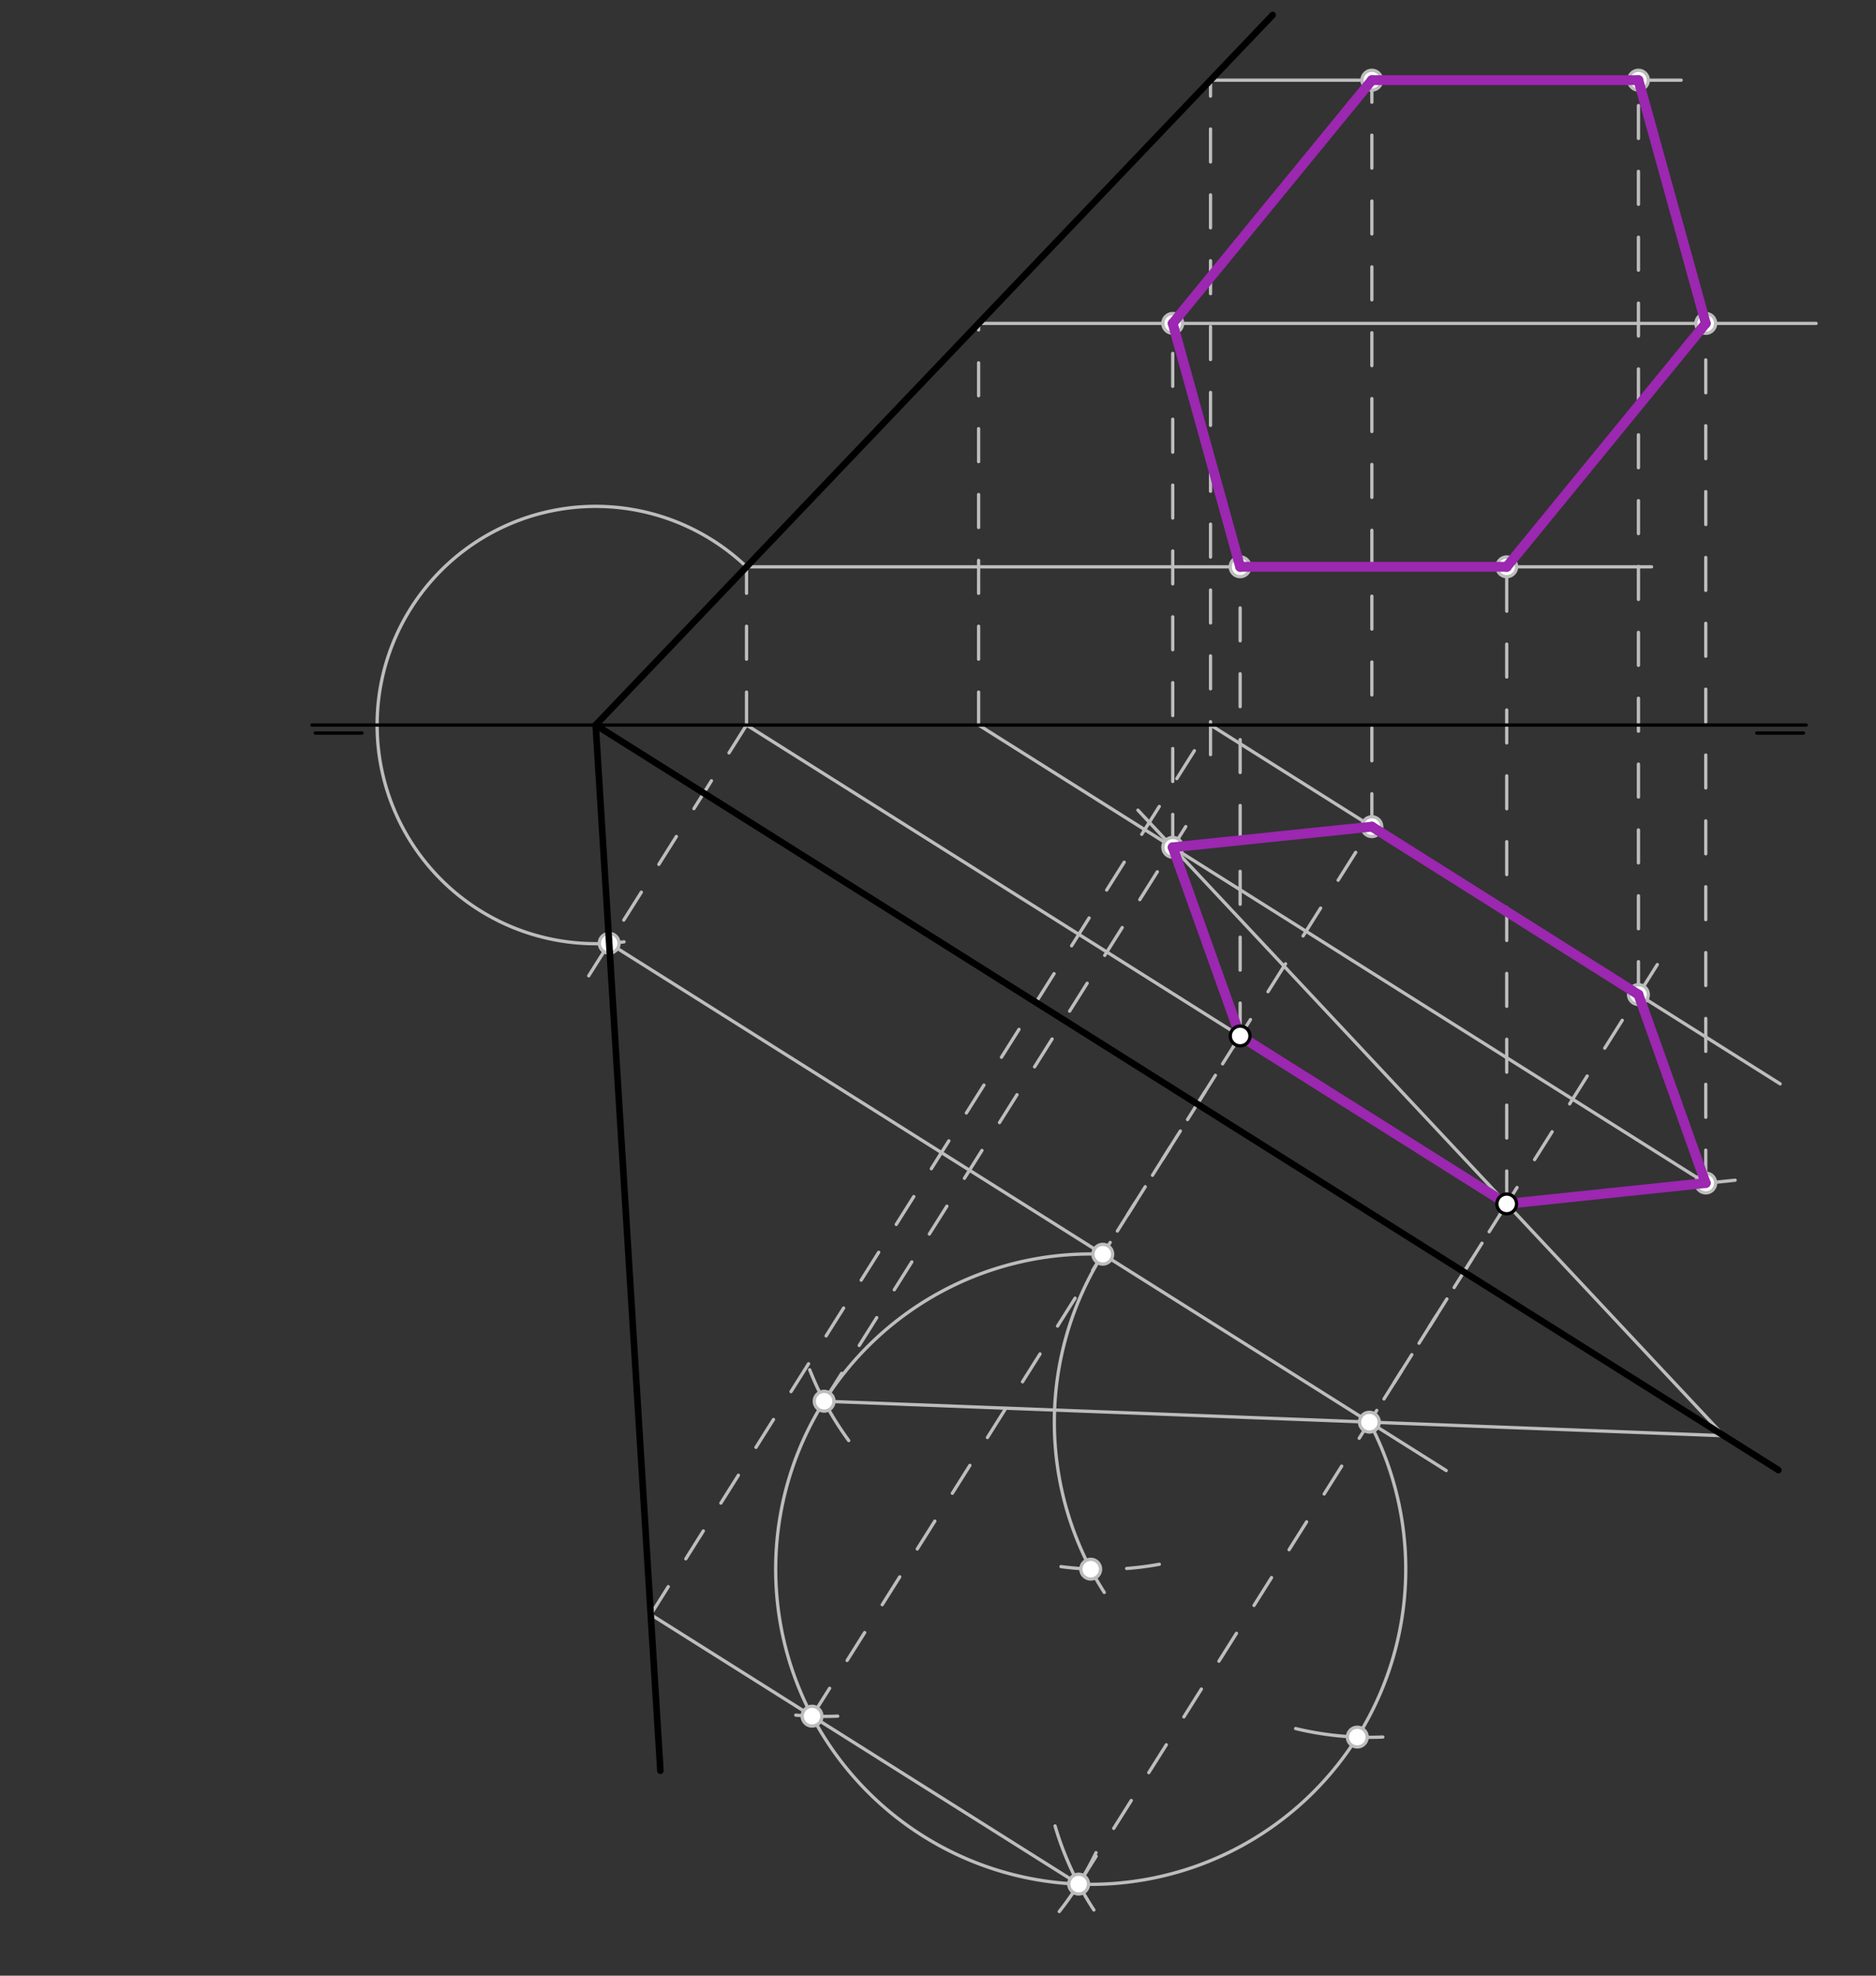 <svg xmlns="http://www.w3.org/2000/svg" class="svg--816" height="100%" preserveAspectRatio="xMidYMid meet" viewBox="0 0 570 600" width="100%"><rect x="0" y="0" width="570" height="600" fill="#333333" stroke="none"/><defs><marker id="marker-arrow" markerHeight="16" markerUnits="userSpaceOnUse" markerWidth="24" orient="auto-start-reverse" refX="24" refY="4" viewBox="0 0 24 8"><path d="M 0 0 L 24 4 L 0 8 z" stroke="inherit"></path></marker></defs><g class="aux-layer--949"><g class="element--733"><line stroke="#BDBDBD" stroke-dasharray="none" stroke-linecap="round" stroke-width="1" x1="376.8" x2="226.824" y1="314.617" y2="220.187"></line></g><g class="element--733"><line stroke="#BDBDBD" stroke-dasharray="10" stroke-linecap="round" stroke-width="1" x1="226.824" x2="226.824" y1="220.187" y2="172.137"></line></g><g class="element--733"><line stroke="#BDBDBD" stroke-dasharray="none" stroke-linecap="round" stroke-width="1" x1="226.824" x2="501.8" y1="172.137" y2="172.137"></line></g><g class="element--733"><line stroke="#BDBDBD" stroke-dasharray="10" stroke-linecap="round" stroke-width="1" x1="376.8" x2="376.8" y1="314.617" y2="172.137"></line></g><g class="element--733"><line stroke="#BDBDBD" stroke-dasharray="10" stroke-linecap="round" stroke-width="1" x1="457.8" x2="457.8" y1="365.617" y2="172.137"></line></g><g class="element--733"><line stroke="#BDBDBD" stroke-dasharray="10" stroke-linecap="round" stroke-width="1" x1="226.824" x2="174.346" y1="220.188" y2="303.536"></line></g><g class="element--733"><path d="M 226.824 172.137 A 66.406 66.406 0 1 0 189.599 286.033" fill="none" stroke="#BDBDBD" stroke-dasharray="none" stroke-linecap="round" stroke-width="1"></path></g><g class="element--733"><line stroke="#BDBDBD" stroke-dasharray="none" stroke-linecap="round" stroke-width="1" x1="185.093" x2="439.415" y1="286.466" y2="446.595"></line></g><g class="element--733"><line stroke="#BDBDBD" stroke-dasharray="10" stroke-linecap="round" stroke-width="1" x1="376.8" x2="335.069" y1="314.617" y2="380.896"></line></g><g class="element--733"><line stroke="#BDBDBD" stroke-dasharray="10" stroke-linecap="round" stroke-width="1" x1="457.8" x2="416.069" y1="365.617" y2="431.896"></line></g><g class="element--733"><path d="M 335.069 380.896 A 95.718 95.718 0 0 0 335.518 483.602" fill="none" stroke="#BDBDBD" stroke-dasharray="none" stroke-linecap="round" stroke-width="1"></path></g><g class="element--733"><path d="M 322.371 475.767 A 95.717 95.717 0 0 0 354.688 474.581" fill="none" stroke="#BDBDBD" stroke-dasharray="10" stroke-linecap="round" stroke-width="1"></path></g><g class="element--733"><path d="M 416.069 431.896 A 95.718 95.718 0 1 1 335.069 380.895" fill="none" stroke="#BDBDBD" stroke-dasharray="none" stroke-linecap="round" stroke-width="1"></path></g><g class="element--733"><path d="M 420.146 527.526 A 95.717 95.717 0 0 1 393.667 524.955" fill="none" stroke="#BDBDBD" stroke-dasharray="none" stroke-linecap="round" stroke-width="1"></path></g><g class="element--733"><path d="M 246.018 415.992 A 95.717 95.717 0 0 0 257.869 437.481" fill="none" stroke="#BDBDBD" stroke-dasharray="none" stroke-linecap="round" stroke-width="1"></path></g><g class="element--733"><path d="M 241.793 520.871 A 95.717 95.717 0 0 0 254.524 521.171" fill="none" stroke="#BDBDBD" stroke-dasharray="none" stroke-linecap="round" stroke-width="1"></path></g><g class="element--733"><path d="M 333.008 562.642 A 95.717 95.717 0 0 1 321.838 580.527" fill="none" stroke="#BDBDBD" stroke-dasharray="none" stroke-linecap="round" stroke-width="1"></path></g><g class="element--733"><path d="M 320.566 554.528 A 95.717 95.717 0 0 0 332.362 580.037" fill="none" stroke="#BDBDBD" stroke-dasharray="none" stroke-linecap="round" stroke-width="1"></path></g><g class="element--733"><line stroke="#BDBDBD" stroke-dasharray="none" stroke-linecap="round" stroke-width="1" x1="327.733" x2="197.718" y1="572.187" y2="490.326"></line></g><g class="element--733"><line stroke="#BDBDBD" stroke-dasharray="10" stroke-linecap="round" stroke-width="1" x1="197.718" x2="367.805" y1="490.326" y2="220.187"></line></g><g class="element--733"><line stroke="#BDBDBD" stroke-dasharray="none" stroke-linecap="round" stroke-width="1" x1="367.805" x2="540.876" y1="220.188" y2="329.158"></line></g><g class="element--733"><line stroke="#BDBDBD" stroke-dasharray="10" stroke-linecap="round" stroke-width="1" x1="246.736" x2="416.823" y1="521.189" y2="251.051"></line></g><g class="element--733"><line stroke="#BDBDBD" stroke-dasharray="10" stroke-linecap="round" stroke-width="1" x1="327.733" x2="504.176" y1="572.187" y2="291.955"></line></g><g class="element--733"><line stroke="#BDBDBD" stroke-dasharray="none" stroke-linecap="round" stroke-width="1" x1="252.24" x2="523.788" y1="425.612" y2="436.024"></line></g><g class="element--733"><line stroke="#BDBDBD" stroke-dasharray="none" stroke-linecap="round" stroke-width="1" x1="523.788" x2="345.747" y1="436.024" y2="246.042"></line></g><g class="element--733"><line stroke="#BDBDBD" stroke-dasharray="10" stroke-linecap="round" stroke-width="1" x1="250.402" x2="360.284" y1="425.542" y2="251.023"></line></g><g class="element--733"><line stroke="#BDBDBD" stroke-dasharray="none" stroke-linecap="round" stroke-width="1" x1="376.8" x2="356.318" y1="314.617" y2="257.322"></line></g><g class="element--733"><line stroke="#BDBDBD" stroke-dasharray="none" stroke-linecap="round" stroke-width="1" x1="356.318" x2="416.823" y1="257.322" y2="251.051"></line></g><g class="element--733"><line stroke="#BDBDBD" stroke-dasharray="none" stroke-linecap="round" stroke-width="1" x1="297.34" x2="519.068" y1="220.188" y2="359.794"></line></g><g class="element--733"><line stroke="#BDBDBD" stroke-dasharray="none" stroke-linecap="round" stroke-width="1" x1="457.8" x2="527.199" y1="365.61" y2="358.418"></line></g><g class="element--733"><line stroke="#BDBDBD" stroke-dasharray="none" stroke-linecap="round" stroke-width="1" x1="497.82" x2="518.298" y1="302.049" y2="359.334"></line></g><g class="element--733"><line stroke="#BDBDBD" stroke-dasharray="10" stroke-linecap="round" stroke-width="1" x1="297.34" x2="297.34" y1="220.188" y2="98.214"></line></g><g class="element--733"><line stroke="#BDBDBD" stroke-dasharray="none" stroke-linecap="round" stroke-width="1" x1="297.34" x2="551.8" y1="98.214" y2="98.214"></line></g><g class="element--733"><line stroke="#BDBDBD" stroke-dasharray="10" stroke-linecap="round" stroke-width="1" x1="518.276" x2="518.276" y1="359.295" y2="98.214"></line></g><g class="element--733"><line stroke="#BDBDBD" stroke-dasharray="10" stroke-linecap="round" stroke-width="1" x1="356.318" x2="356.318" y1="257.322" y2="98.214"></line></g><g class="element--733"><line stroke="#BDBDBD" stroke-dasharray="10" stroke-linecap="round" stroke-width="1" x1="367.805" x2="367.805" y1="229.183" y2="24.345"></line></g><g class="element--733"><line stroke="#BDBDBD" stroke-dasharray="none" stroke-linecap="round" stroke-width="1" x1="367.805" x2="510.8" y1="24.345" y2="24.345"></line></g><g class="element--733"><line stroke="#BDBDBD" stroke-dasharray="10" stroke-linecap="round" stroke-width="1" x1="416.823" x2="416.823" y1="251.051" y2="24.345"></line></g><g class="element--733"><line stroke="#BDBDBD" stroke-dasharray="10" stroke-linecap="round" stroke-width="1" x1="497.82" x2="497.82" y1="302.049" y2="24.345"></line></g><g class="element--733"><circle cx="376.8" cy="172.137" r="3" stroke="#BDBDBD" stroke-width="1" fill="#ffffff"></circle>}</g><g class="element--733"><circle cx="457.8" cy="172.137" r="3" stroke="#BDBDBD" stroke-width="1" fill="#ffffff"></circle>}</g><g class="element--733"><circle cx="185.093" cy="286.466" r="3" stroke="#BDBDBD" stroke-width="1" fill="#ffffff"></circle>}</g><g class="element--733"><circle cx="335.069" cy="380.896" r="3" stroke="#BDBDBD" stroke-width="1" fill="#ffffff"></circle>}</g><g class="element--733"><circle cx="416.069" cy="431.896" r="3" stroke="#BDBDBD" stroke-width="1" fill="#ffffff"></circle>}</g><g class="element--733"><circle cx="331.401" cy="476.543" r="3" stroke="#BDBDBD" stroke-width="1" fill="#ffffff"></circle>}</g><g class="element--733"><circle cx="412.401" cy="527.543" r="3" stroke="#BDBDBD" stroke-width="1" fill="#ffffff"></circle>}</g><g class="element--733"><circle cx="327.733" cy="572.187" r="3" stroke="#BDBDBD" stroke-width="1" fill="#ffffff"></circle>}</g><g class="element--733"><circle cx="246.733" cy="521.189" r="3" stroke="#BDBDBD" stroke-width="1" fill="#ffffff"></circle>}</g><g class="element--733"><circle cx="250.402" cy="425.542" r="3" stroke="#BDBDBD" stroke-width="1" fill="#ffffff"></circle>}</g><g class="element--733"><circle cx="416.823" cy="251.051" r="3" stroke="#BDBDBD" stroke-width="1" fill="#ffffff"></circle>}</g><g class="element--733"><circle cx="497.82" cy="302.049" r="3" stroke="#BDBDBD" stroke-width="1" fill="#ffffff"></circle>}</g><g class="element--733"><circle cx="356.318" cy="257.322" r="3" stroke="#BDBDBD" stroke-width="1" fill="#ffffff"></circle>}</g><g class="element--733"><circle cx="518.276" cy="359.272" r="3" stroke="#BDBDBD" stroke-width="1" fill="#ffffff"></circle>}</g><g class="element--733"><circle cx="518.276" cy="98.214" r="3" stroke="#BDBDBD" stroke-width="1" fill="#ffffff"></circle>}</g><g class="element--733"><circle cx="356.318" cy="98.214" r="3" stroke="#BDBDBD" stroke-width="1" fill="#ffffff"></circle>}</g><g class="element--733"><circle cx="416.823" cy="24.345" r="3" stroke="#BDBDBD" stroke-width="1" fill="#ffffff"></circle>}</g><g class="element--733"><circle cx="497.82" cy="24.345" r="3" stroke="#BDBDBD" stroke-width="1" fill="#ffffff"></circle>}</g></g><g class="main-layer--75a"><g class="element--733"><line stroke="#9C27B0" stroke-dasharray="none" stroke-linecap="round" stroke-width="3" x1="376.8" x2="457.8" y1="314.617" y2="365.617"></line></g><g class="element--733"><line stroke="#000000" stroke-dasharray="none" stroke-linecap="round" stroke-width="2" x1="180.989" x2="540.349" y1="220.188" y2="446.451"></line></g><g class="element--733"><line stroke="#000000" stroke-dasharray="none" stroke-linecap="round" stroke-width="1" x1="95.8" x2="109.973" y1="222.617" y2="222.617"></line></g><g class="element--733"><line stroke="#000000" stroke-dasharray="none" stroke-linecap="round" stroke-width="1" x1="533.8" x2="547.973" y1="222.617" y2="222.617"></line></g><g class="element--733"><line stroke="#000000" stroke-dasharray="none" stroke-linecap="round" stroke-width="2" x1="386.685" x2="180.989" y1="4.553" y2="220.188"></line></g><g class="element--733"><line stroke="#000000" stroke-dasharray="none" stroke-linecap="round" stroke-width="1" x1="548.8" x2="94.8" y1="220.188" y2="220.188"></line></g><g class="element--733"><line stroke="#000000" stroke-dasharray="none" stroke-linecap="round" stroke-width="2" x1="180.989" x2="200.655" y1="220.188" y2="537.766"></line></g><g class="element--733"><line stroke="#9C27B0" stroke-dasharray="none" stroke-linecap="round" stroke-width="3" x1="457.8" x2="518.276" y1="365.61" y2="359.272"></line></g><g class="element--733"><line stroke="#9C27B0" stroke-dasharray="none" stroke-linecap="round" stroke-width="3" x1="376.8" x2="356.318" y1="314.617" y2="257.322"></line></g><g class="element--733"><line stroke="#9C27B0" stroke-dasharray="none" stroke-linecap="round" stroke-width="3" x1="356.318" x2="416.823" y1="257.322" y2="251.051"></line></g><g class="element--733"><line stroke="#9C27B0" stroke-dasharray="none" stroke-linecap="round" stroke-width="3" x1="416.823" x2="497.82" y1="251.051" y2="302.049"></line></g><g class="element--733"><line stroke="#9C27B0" stroke-dasharray="none" stroke-linecap="round" stroke-width="3" x1="497.82" x2="518.245" y1="302.049" y2="359.276"></line></g><g class="element--733"><line stroke="#9C27B0" stroke-dasharray="none" stroke-linecap="round" stroke-width="3" x1="376.8" x2="457.8" y1="172.137" y2="172.137"></line></g><g class="element--733"><line stroke="#9C27B0" stroke-dasharray="none" stroke-linecap="round" stroke-width="3" x1="457.8" x2="518.276" y1="172.137" y2="98.214"></line></g><g class="element--733"><line stroke="#9C27B0" stroke-dasharray="none" stroke-linecap="round" stroke-width="3" x1="518.276" x2="497.82" y1="98.214" y2="24.345"></line></g><g class="element--733"><line stroke="#9C27B0" stroke-dasharray="none" stroke-linecap="round" stroke-width="3" x1="497.82" x2="416.823" y1="24.345" y2="24.345"></line></g><g class="element--733"><line stroke="#9C27B0" stroke-dasharray="none" stroke-linecap="round" stroke-width="3" x1="416.823" x2="356.318" y1="24.345" y2="98.214"></line></g><g class="element--733"><line stroke="#9C27B0" stroke-dasharray="none" stroke-linecap="round" stroke-width="3" x1="376.8" x2="356.318" y1="172.137" y2="98.214"></line></g><g class="element--733"><circle cx="376.8" cy="314.617" r="3" stroke="#000000" stroke-width="1" fill="#ffffff"></circle>}</g><g class="element--733"><circle cx="457.8" cy="365.617" r="3" stroke="#000000" stroke-width="1" fill="#ffffff"></circle>}</g></g><g class="snaps-layer--ac6"></g><g class="temp-layer--52d"></g></svg>